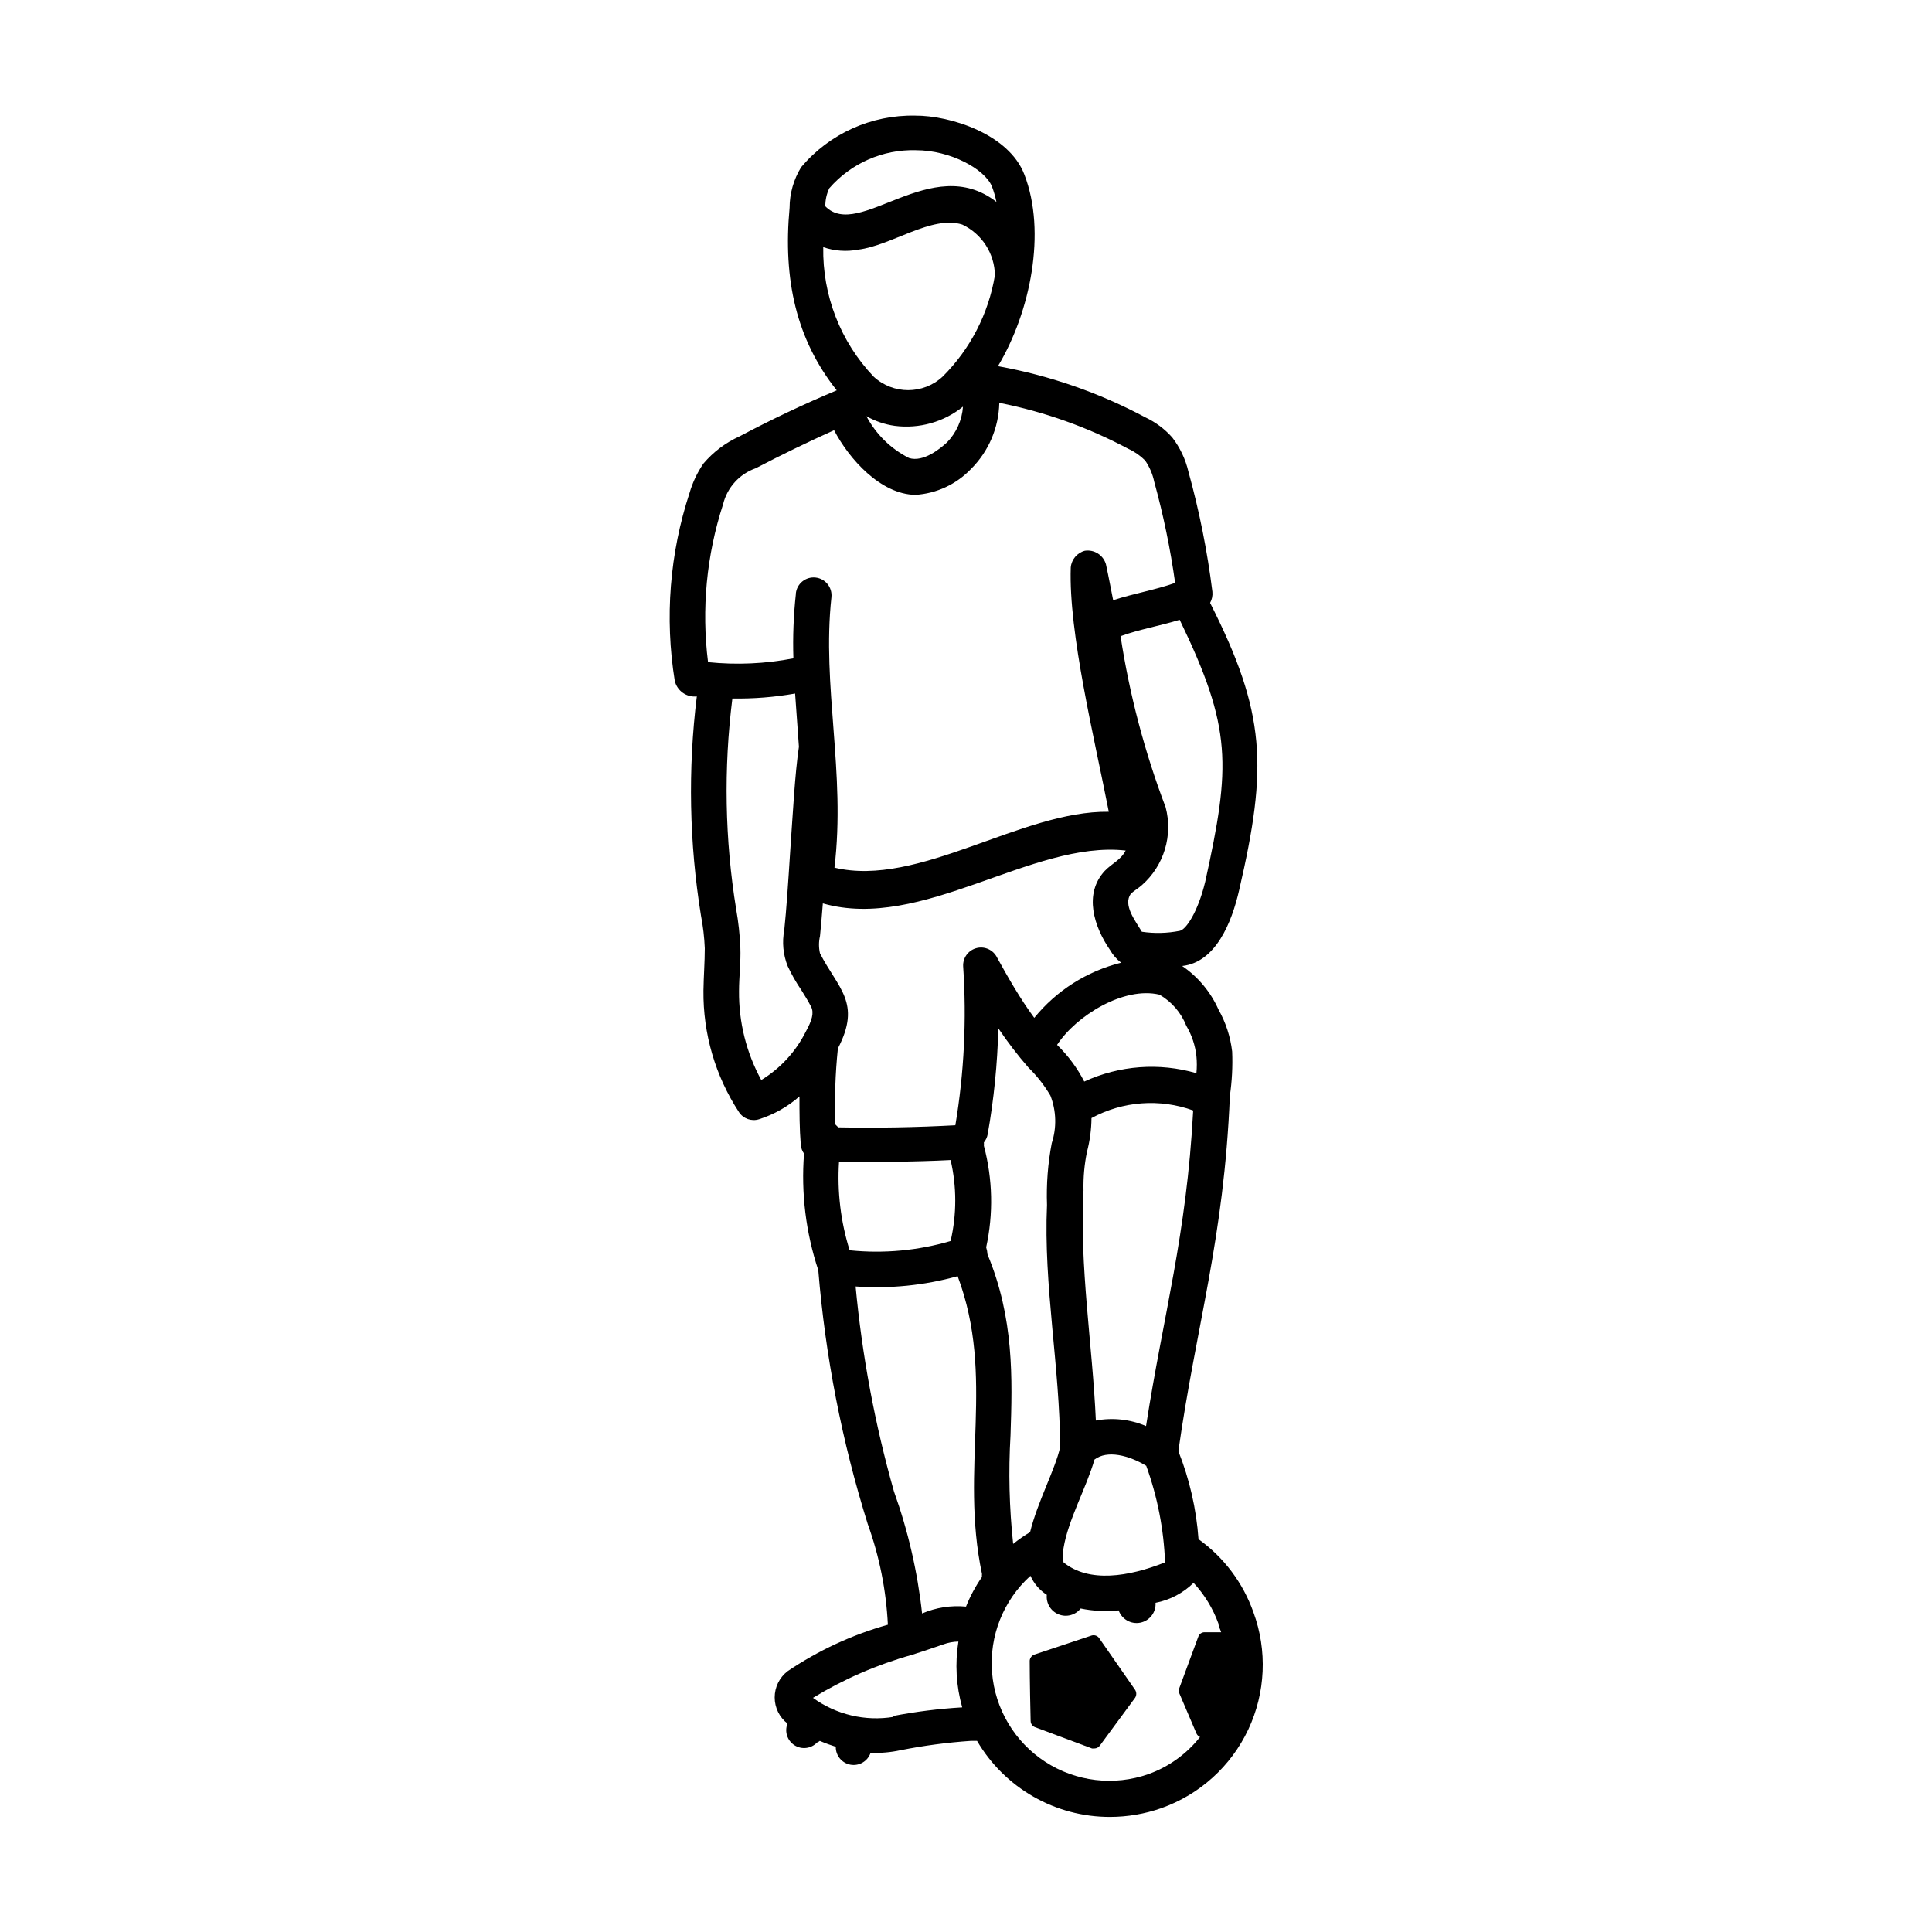 <?xml version="1.0" encoding="UTF-8"?>
<!-- Uploaded to: ICON Repo, www.svgrepo.com, Generator: ICON Repo Mixer Tools -->
<svg fill="#000000" width="800px" height="800px" version="1.1" viewBox="144 144 512 512" xmlns="http://www.w3.org/2000/svg">
 <g>
  <path d="m476.18 571.29c-2.75-7.805-7.832-14.578-14.562-19.395-0.574-8.004-2.375-15.871-5.34-23.328 4.734-33.402 12.09-56.125 13.652-94.16 0.562-3.887 0.766-7.816 0.605-11.738-0.457-3.918-1.688-7.703-3.625-11.137-2.078-4.664-5.41-8.656-9.625-11.535 8.867-0.957 13.148-11.488 15.113-20.152 7.559-32.648 7.106-46.805-7.707-76.074v-0.004c0.504-0.902 0.715-1.941 0.605-2.973-1.34-10.734-3.461-21.359-6.348-31.789-0.77-3.293-2.227-6.383-4.285-9.066-1.996-2.25-4.43-4.066-7.152-5.344-12.227-6.527-25.402-11.102-39.047-13.551 8.613-14.359 12.898-35.57 7.004-50.785-4.082-10.73-19.648-15.668-28.918-15.617-11.621-0.246-22.73 4.769-30.23 13.652-1.996 3.242-3.059 6.973-3.07 10.781-1.762 18.992 1.762 34.863 12.496 48.367-8.766 3.68-17.383 7.758-25.746 12.191-3.688 1.664-6.957 4.125-9.574 7.203-1.629 2.375-2.871 4.996-3.676 7.762-5.273 16.055-6.621 33.141-3.93 49.824 0.621 2.66 3.129 4.434 5.844 4.133-2.379 19.316-2.004 38.875 1.105 58.09 0.551 2.859 0.891 5.754 1.008 8.664 0 3.629-0.301 7.406-0.352 11.184-0.129 11.445 3.152 22.672 9.422 32.246 1.16 1.746 3.344 2.508 5.34 1.863 3.938-1.262 7.57-3.32 10.68-6.047 0 4.281 0 8.566 0.352 12.848h0.004c0.07 0.836 0.367 1.637 0.855 2.316-0.809 10.445 0.477 20.945 3.777 30.887 1.867 22.832 6.258 45.391 13.102 67.258 3.098 8.586 4.894 17.586 5.34 26.703-9.473 2.66-18.453 6.828-26.602 12.34-2.141 1.664-3.394 4.219-3.394 6.93 0 2.707 1.254 5.266 3.394 6.926-0.836 2.106-0.07 4.504 1.832 5.731 1.902 1.227 4.406 0.938 5.977-0.691 0.273-0.113 0.527-0.266 0.754-0.453 1.41 0.605 2.82 1.109 4.231 1.562h0.004c-0.047 2.332 1.617 4.352 3.918 4.754 2.301 0.402 4.551-0.93 5.301-3.144 2.672 0.098 5.348-0.137 7.961-0.703 6.137-1.215 12.348-2.043 18.59-2.469h1.664c7.332 12.512 20.762 20.188 35.266 20.152 4.613-0.008 9.195-0.793 13.551-2.316 10.164-3.586 18.469-11.09 23.062-20.844 4.59-9.75 5.086-20.934 1.375-31.051zm-28.465-49.371c-4.195-1.789-8.82-2.297-13.301-1.461-0.906-20.152-4.383-40.91-3.273-61.062h-0.004c-0.074-3.383 0.23-6.762 0.906-10.078 0.777-2.941 1.184-5.973 1.211-9.016 8.281-4.496 18.094-5.231 26.953-2.016-1.762 33.25-7.91 54.059-12.492 83.633zm5.039 36.125c-9.672 3.828-20.152 5.492-26.902 0l-0.004-0.004c-0.25-1.246-0.25-2.531 0-3.777 1.211-7.457 5.996-15.871 8.211-23.477 3.375-2.57 9.117-1.109 13.703 1.664v-0.004c2.977 8.223 4.66 16.855 4.988 25.594zm5.644-142.18-0.004-0.004c1.445 2.453 2.356 5.184 2.668 8.012 0.148 1.508 0.148 3.027 0 4.535-9.852-2.863-20.406-2.078-29.723 2.215-1.859-3.609-4.293-6.891-7.203-9.723 5.039-7.707 17.684-15.566 27.156-13.301h-0.004c3.234 1.875 5.734 4.785 7.106 8.262zm-41.418 134.16c-1.562 0.938-3.062 1.98-4.484 3.125-1.031-9.535-1.266-19.141-0.703-28.715 0.504-15.113 0.957-31.086-6.098-48.012v-0.004c-0.039-0.633-0.156-1.258-0.352-1.863 1.941-8.887 1.734-18.113-0.605-26.902 0.023-0.305 0.023-0.605 0-0.906 0.523-0.621 0.871-1.367 1.008-2.168 1.645-9.27 2.586-18.652 2.82-28.062 2.438 3.621 5.094 7.086 7.961 10.379 2.269 2.215 4.234 4.723 5.844 7.457 1.566 4.031 1.691 8.48 0.352 12.594-1.031 5.394-1.453 10.887-1.258 16.375-0.957 21.312 3.426 43.023 3.477 64.234-1.309 5.844-5.996 14.461-7.961 22.469zm46.402-172.3c-1.914 7.91-5.039 12.594-6.699 12.949l-0.004 0.004c-3.316 0.66-6.727 0.742-10.074 0.25-1.812-3.023-5.039-7.106-2.922-10.078 0.805-0.754 2.016-1.461 2.973-2.316 2.848-2.516 4.941-5.777 6.043-9.414 1.105-3.641 1.176-7.516 0.203-11.191-5.57-14.648-9.574-29.848-11.941-45.344 5.039-1.812 10.43-2.719 15.668-4.332 13.906 28.77 13.555 38.594 6.754 69.477zm-99.605-183.84c5.75-6.617 14.16-10.312 22.926-10.078 9.219 0 18.289 5.039 20.152 9.574 0.516 1.34 0.918 2.723 1.207 4.129-17.129-13.352-36.426 10.328-45.344 1.16-0.016-1.656 0.348-3.293 1.059-4.785zm-1.613 15.617h0.004c2.981 1.023 6.176 1.25 9.27 0.656 8.766-1.059 19.547-9.219 27.559-6.648v-0.004c2.559 1.207 4.727 3.109 6.258 5.484 1.531 2.379 2.367 5.141 2.406 7.969-1.691 10.18-6.539 19.574-13.855 26.852-5.156 4.781-13.129 4.781-18.289 0-8.785-9.238-13.578-21.562-13.348-34.309zm37.031 42.27c-0.246 3.559-1.746 6.914-4.231 9.473-1.762 1.613-6.246 5.34-10.078 4.133v-0.004c-4.82-2.434-8.762-6.309-11.285-11.082 2.332 1.332 4.898 2.203 7.559 2.57 6.453 0.82 12.965-1.016 18.035-5.09zm-41.613 165.55c-2.652 5.332-6.754 9.805-11.84 12.898-3.949-7.227-5.977-15.344-5.894-23.578 0-3.828 0.504-7.656 0.352-11.586-0.145-3.379-0.516-6.746-1.105-10.078-3.008-18.48-3.344-37.297-1.008-55.871 5.57 0.094 11.137-0.344 16.625-1.312 0.301 4.734 0.707 9.371 1.008 14.105-1.059 7.106-1.613 17.789-2.32 27.863-0.504 7.961-1.008 15.516-1.562 20.707h0.004c-0.621 3.211-0.309 6.535 0.906 9.574 1.031 2.211 2.246 4.332 3.625 6.348 0.855 1.41 1.715 2.719 2.57 4.383 0.855 1.66 0.203 3.676-1.359 6.547zm-2.672-115.88c-0.617 5.652-0.836 11.344-0.652 17.027-7.453 1.445-15.074 1.785-22.621 1.008-1.766-14.059-0.406-28.34 3.981-41.816 1.074-4.453 4.34-8.059 8.664-9.57 6.75-3.527 13.703-6.902 20.758-10.078 3.981 7.656 12.344 16.977 21.512 17.129v0.004c5.633-0.344 10.926-2.809 14.812-6.902 4.648-4.648 7.32-10.91 7.457-17.484 11.941 2.356 23.469 6.461 34.207 12.191 1.652 0.75 3.152 1.793 4.434 3.074 1.176 1.699 1.996 3.621 2.418 5.644 2.426 8.805 4.277 17.758 5.543 26.801-5.039 1.812-10.984 2.82-16.426 4.586-0.656-3.223-1.109-5.844-1.914-9.523-0.703-2.426-3.094-3.953-5.59-3.578-2.055 0.547-3.547 2.32-3.731 4.434-0.605 17.332 6.297 45.344 10.078 64.738-23.176-0.352-50.383 20.152-72.699 14.812 3.023-25.191-3.375-48.113-0.805-71.641h-0.004c0.293-2.602-1.578-4.945-4.18-5.238-2.602-0.293-4.949 1.578-5.242 4.18zm10.48 140.56c-0.254-6.723-0.035-13.457 0.656-20.152 6.348-12.141 0-15.922-4.734-25.191h-0.004c-0.352-1.508-0.352-3.074 0-4.582 0.25-2.469 0.504-5.441 0.754-8.664 26.25 7.508 55.418-16.777 80.258-14.008-1.359 2.57-3.477 3.273-5.543 5.391-5.644 6.098-2.871 14.762 1.359 20.906h0.004c0.75 1.332 1.762 2.496 2.973 3.426-9.055 2.246-17.137 7.375-23.023 14.613-3.727-5.039-7.055-10.883-10.078-16.375-1.133-1.848-3.371-2.688-5.438-2.047-2.07 0.641-3.438 2.606-3.328 4.766 0.953 14.074 0.258 28.207-2.066 42.121-10.078 0.555-20.656 0.754-31.035 0.555zm3.777 33.352c-2.367-7.57-3.324-15.512-2.82-23.426 10.078 0 19.801 0 29.574-0.504 1.637 7.059 1.637 14.402 0 21.461-8.625 2.527-17.656 3.367-26.602 2.469zm1.562 9.574c9.109 0.637 18.258-0.281 27.055-2.723 10.078 26.902 0.504 50.836 6.449 78.898-0.027 0.266-0.027 0.539 0 0.805-1.703 2.453-3.125 5.09-4.231 7.859-3.973-0.379-7.973 0.246-11.641 1.816-1.203-11.039-3.707-21.895-7.457-32.348-5.055-17.82-8.461-36.066-10.176-54.512zm10.078 114.06c-7.508 1.238-15.199-0.578-21.363-5.039 8.172-4.973 16.988-8.805 26.199-11.387 1.309-0.402 5.039-1.613 8.312-2.769 1.289-0.48 2.652-0.734 4.031-0.758-0.941 5.816-0.598 11.766 1.008 17.434-6.191 0.363-12.352 1.137-18.441 2.316zm67.559 15.164c-9.133 3.223-19.246 2.019-27.367-3.254-8.121-5.277-13.332-14.027-14.098-23.684-0.77-9.652 2.992-19.117 10.18-25.609 0.918 2.066 2.426 3.82 4.332 5.039-0.227 2.227 1.047 4.336 3.125 5.176 2.074 0.84 4.457 0.207 5.844-1.551 3.312 0.68 6.711 0.852 10.074 0.504 0.844 2.367 3.305 3.754 5.766 3.246 2.461-0.508 4.172-2.754 4.008-5.262 3.809-0.73 7.312-2.574 10.078-5.289 2.906 3.133 5.148 6.816 6.602 10.832 0 0.754 0.504 1.512 0.707 2.266h-4.285c-0.785-0.062-1.512 0.414-1.766 1.16l-5.039 13.652h0.004c-0.18 0.438-0.18 0.926 0 1.363l4.535 10.629h-0.004c0.195 0.422 0.535 0.762 0.957 0.957-3.543 4.488-8.27 7.891-13.652 9.824z"/>
  <path d="m435.27 578.09c-0.461-0.629-1.273-0.891-2.016-0.652l-15.113 5.039v-0.004c-0.703 0.238-1.199 0.875-1.262 1.613 0 0.301 0 5.691 0.25 15.973h0.004c-0.004 0.742 0.461 1.406 1.156 1.66l15.113 5.644h0.605c0.582-0.004 1.125-0.285 1.461-0.758l9.32-12.645h0.004c0.445-0.652 0.445-1.512 0-2.168z"/>
 </g>
</svg>